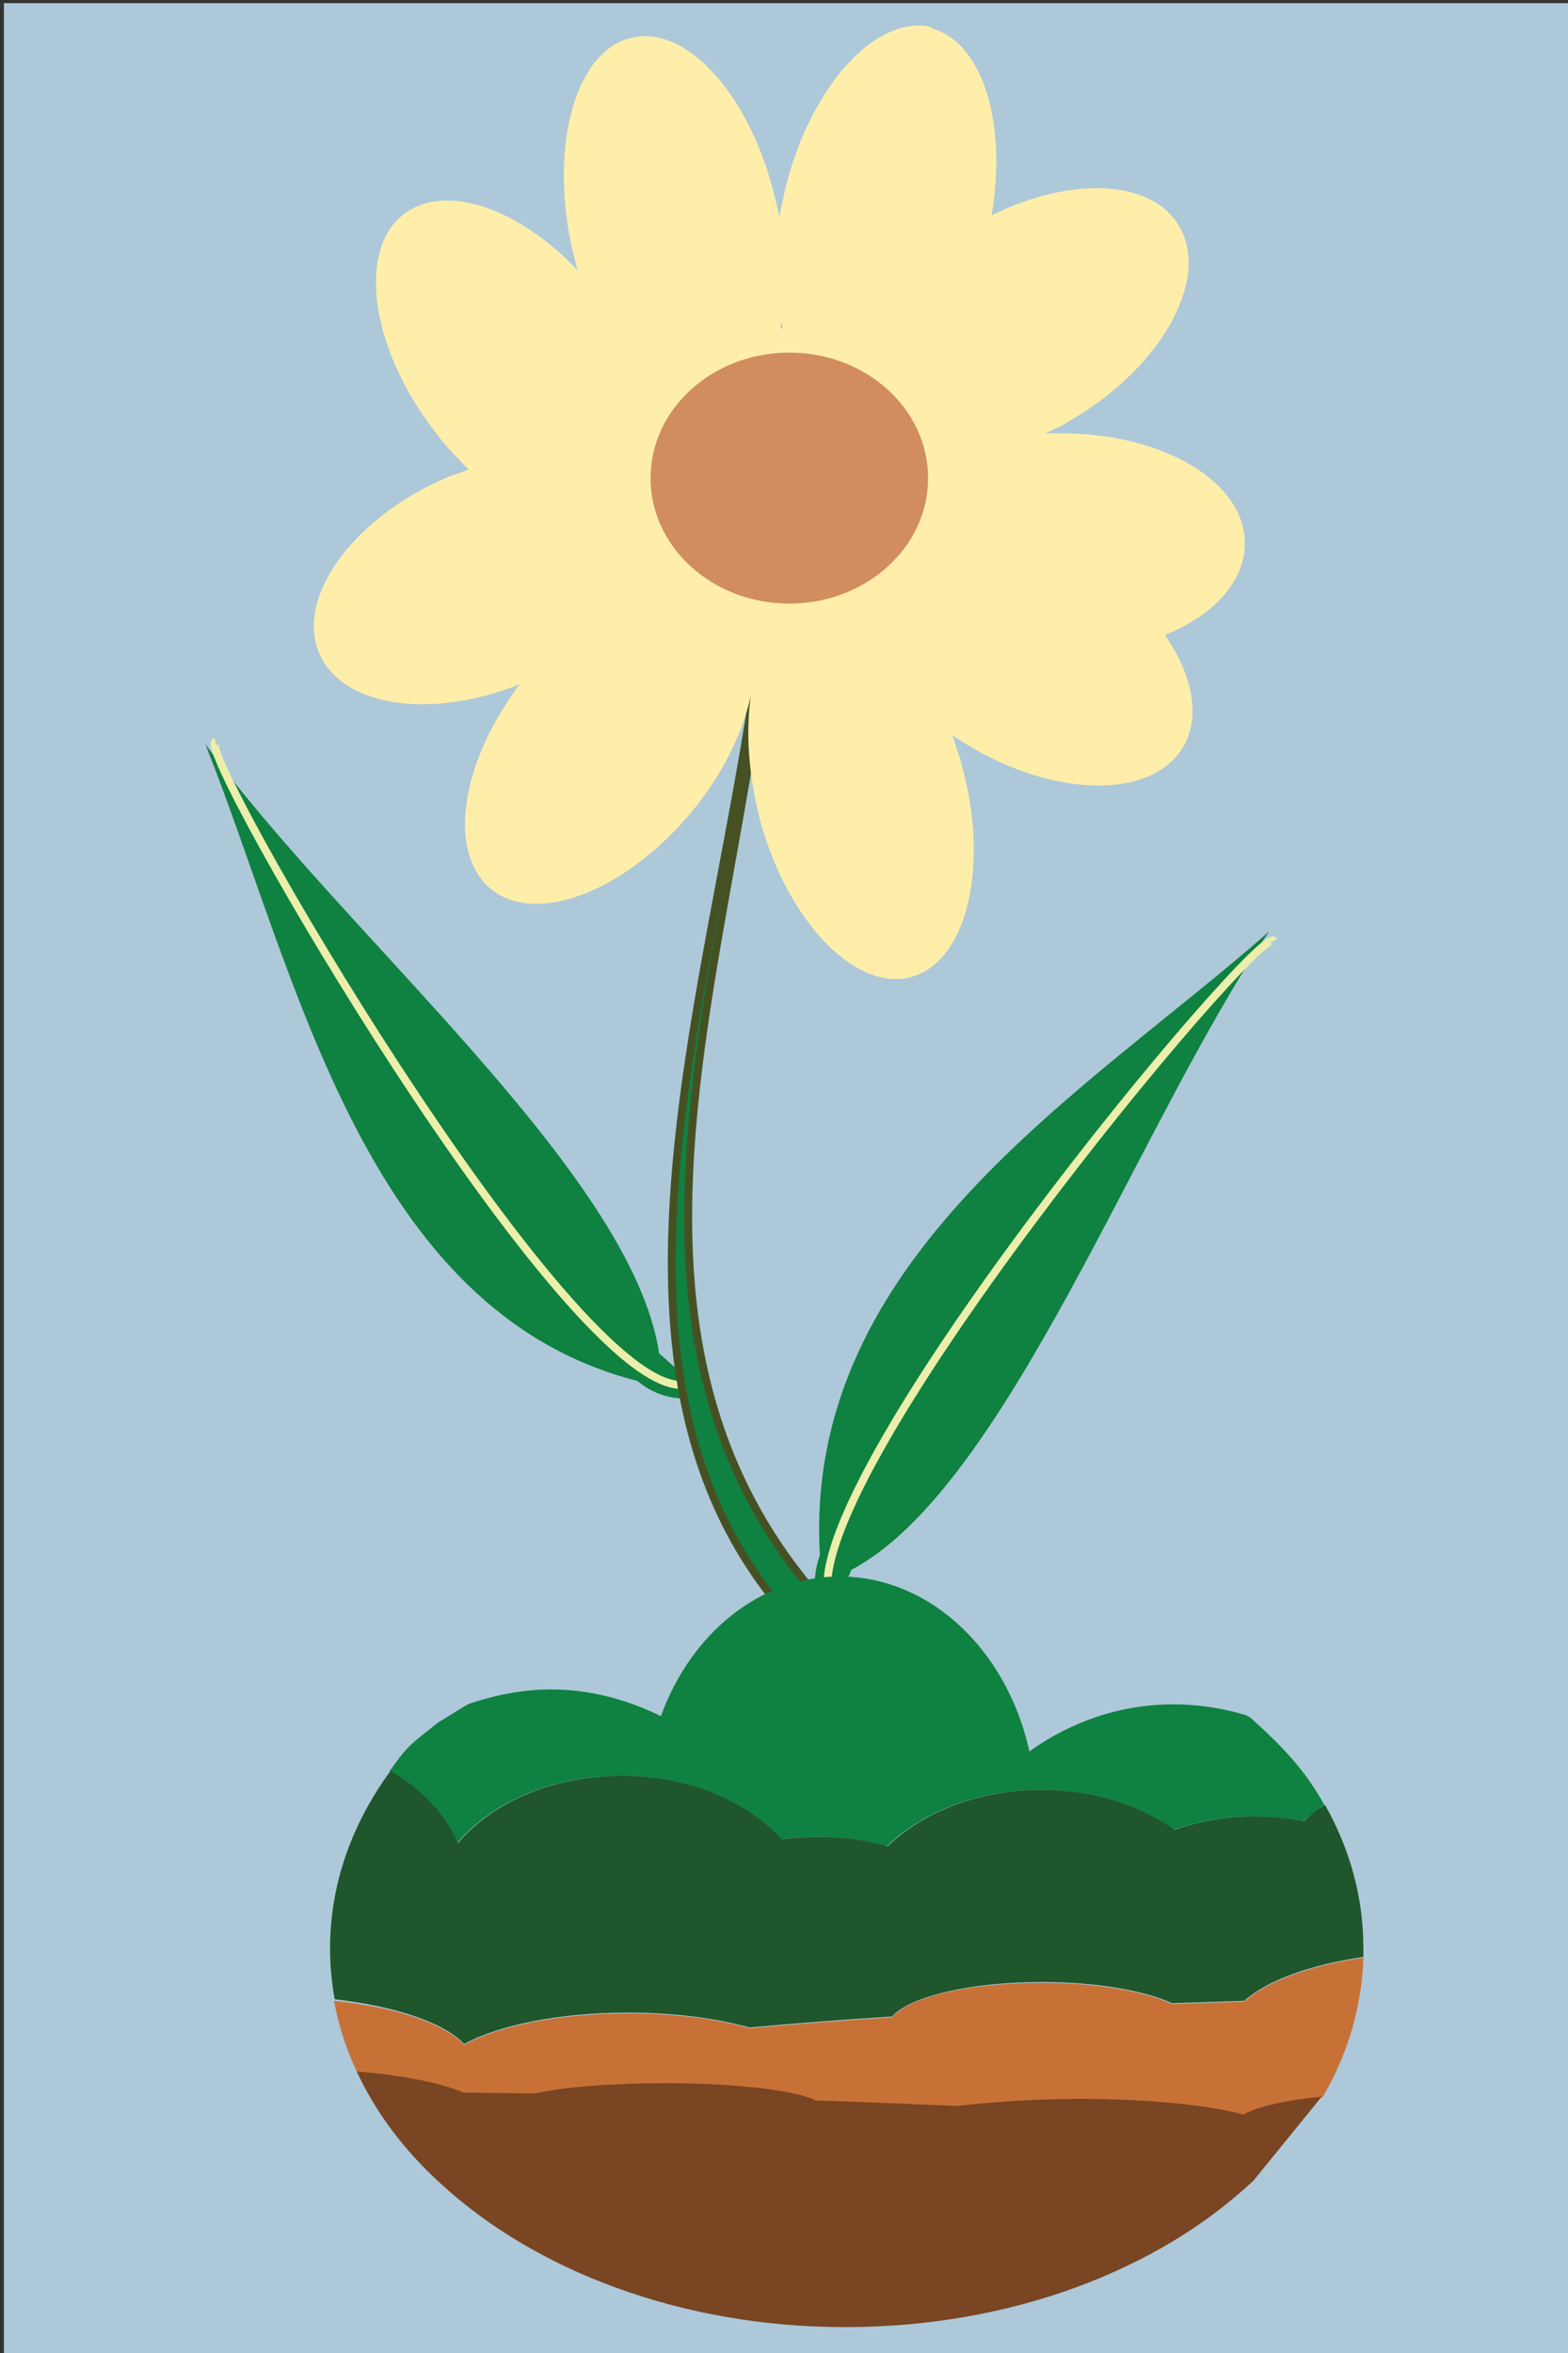 <?xml version="1.0" encoding="utf-8"?>
<!-- Generator: Adobe Illustrator 28.0.0, SVG Export Plug-In . SVG Version: 6.00 Build 0)  -->
<svg version="1.1" id="Layer_1" xmlns="http://www.w3.org/2000/svg" xmlns:xlink="http://www.w3.org/1999/xlink" x="0px" y="0px"
	 viewBox="0 0 200 300" style="enable-background:new 0 0 200 300;" xml:space="preserve">
<rect x="0" y="0" width="200" height="300" fill="#333333" stroke="none"/>
<style type="text/css">
	.st0{fill:#ADC8D9;}
	.st1{fill:#0F8140;}
	.st2{fill:none;stroke:#ECEFAB;}
	.st3{fill:#0F8140;stroke:#465123;}
	.st4{fill:#FFEEAA;}
	.st5{fill:#D18D60;}
	.st6{fill:none;}
	.st7{fill:#1F562B;}
	.st8{fill:#C87137;}
	.st9{fill:#794523;}
</style>
<rect x="0.5" y="0.4" class="st0" width="200" height="300"/>
<g id="Layer_1_00000138540024981016623310000006945277405681035940_">
</g>
<g id="Layer_6">
</g>
<g id="Layer_3">
	<g>
		<g transform="translate(-2.02 -24.244)">
			<path class="st1" d="M28.2,119.1c11.7,29.3,20.2,72.3,55.1,81.2c2.3,1.9,5.2,2.8,8.9,1.9l-6.1-5.4
				C82.6,173.7,45.5,143.1,28.2,119.1L28.2,119.1z"/>
			<path class="st2" d="M89.3,200.8c-14.6,1.5-62.6-81.2-59.8-82"/>
			<path class="st3" d="M100.4,81.7c2,55-39.2,126.2,17,160.9l3.7-1.6C62.9,200,104.5,135.6,100.4,81.7L100.4,81.7z"/>
			<path class="st4" d="M119.2,27.5c-6.6,0-13.8,8.4-16.9,20.3c-0.3,1.4-0.6,2.7-0.9,4.1c-0.1-0.8-0.3-1.5-0.5-2.3
				c-3.1-13.2-11.4-22.4-18.5-20.5c-7.1,1.8-10.4,14.1-7.3,27.3c0.2,0.8,0.4,1.5,0.6,2.3c-7.9-8.3-17.5-11.3-22.6-6.8
				c-5.6,5-3.5,17.5,4.8,27.9c1.2,1.6,2.6,3,3.9,4.3c-0.8,0.3-1.6,0.6-2.5,0.9c-11.9,5-19.4,15-16.7,22.2c2.7,7.1,14.1,8.9,25.7,4.3
				c-7.3,9.7-9.2,20.8-4.1,25.7c5.5,5.2,16.8,1.2,25.5-8.8c4.3-5,7-10.5,8.1-15.5l0,0c-0.7,4.7-0.3,10.5,1.3,16.4
				c3.7,13,12.5,21.7,19.5,19.4s9.7-14.7,5.9-27.6c-0.3-1-0.7-2.1-1-3.1c0.9,0.6,1.9,1.2,2.9,1.8c11.3,6.4,23.3,6.1,26.8-0.8
				c1.9-3.8,0.8-8.9-2.6-13.8c6.2-2.5,10.2-6.8,10.2-11.7c0-7.8-10.4-14-23.3-14c-0.8,0-1.5,0-2.2,0c1.2-0.5,2.4-1.1,3.5-1.8
				c11.2-6.6,17.4-17.5,13.8-24.3c-3.3-6.3-13.8-6.8-24.1-1.7c2-11.7-1.1-21.9-7.5-23.8C120.6,27.6,119.9,27.5,119.2,27.5
				L119.2,27.5z M101.7,65.3c0,0.2,0.1,0.5,0.2,0.8c-0.1,0-0.2,0-0.3,0C101.6,65.8,101.6,65.5,101.7,65.3L101.7,65.3z M123,82.4
				c0,0,0.1,0,0.2,0C123.1,82.5,123,82.5,123,82.4C123,82.5,123,82.4,123,82.4z"/>
			<g>
				<ellipse class="st5" cx="102.7" cy="85.2" rx="17.7" ry="16"/>
			</g>
			<path class="st1" d="M163.9,143c-23.1,20.4-59.5,41.5-57.3,79.5c-1,2.9-1,6.1,0.9,9.6l3.1-7.7C130.4,214,147.2,167.5,163.9,143
				L163.9,143z"/>
			<path class="st2" d="M107.9,228.7c-5.6-14.3,55.1-87.1,56.6-84.5"/>
		</g>
		<path class="st6" d="M70.3,215.5c5,0,9.7,1.2,14,3.4c3.8-10.5,12.6-17.8,22.8-17.8c11.6,0,21.4,9.5,24.2,22.3
			c5.3-3.8,11.6-6,18.4-6c3.2,0,6.4,0.5,9.3,1.4c0-0.2,0.1-0.4,0.1-0.7c-12.1-11-30.6-18-51.3-18c-19.4,0-36.9,6.2-49,15.9
			c0.3,0.4,0.7,0.7,1,1.1C63.2,216.1,66.7,215.5,70.3,215.5z"/>
		<path class="st1" d="M58.3,235c4.4-5.2,12.1-8.6,20.9-8.6c8.5,0,16,3.2,20.4,8.1c1.6-0.2,3.1-0.3,4.8-0.3c3.1,0,6,0.4,8.7,1.2
			c4.6-4.4,11.6-7.2,19.6-7.2c6.6,0,12.6,1.9,17,5.1c3.1-1.1,6.6-1.7,10.2-1.7c2.1,0,4.3,0.2,6.3,0.6c0.8-0.7,1.8-1.4,2.7-2.1
			c-2.4-4.4-5.4-7.5-9.4-11.1c-0.2-0.1-0.2-0.1-0.5-0.3c-3-0.9-6.1-1.4-9.3-1.4c-6.8,0-13.1,2.2-18.4,6
			c-2.8-12.8-12.6-22.3-24.2-22.3c-10.2,0-19,7.3-22.8,17.8c-4.3-2.1-9-3.4-14-3.4c-3.6,0-7.1,0.7-10.4,1.8c-0.5,0.2-2,1.2-4,2.4
			c-3.6,2.9-3.7,2.7-6.2,6.2C53.7,228.1,56.7,231.3,58.3,235z"/>
		<path class="st7" d="M59.2,260.6c4.4-2.4,12.1-4,20.9-4c5.8,0,11.2,0.7,15.5,1.9c5.5-0.5,11.7-1,18.2-1.4
			c2.1-2.5,9.8-4.4,19.1-4.4c7,0,13.1,1.1,16.6,2.7c3-0.1,6.1-0.2,9.2-0.3c2.9-2.6,8.4-4.6,15.2-5.6c0-0.4,0-0.7,0-1.1
			c0-6.5-1.7-12.6-4.9-18.3c-1,0.6-1.9,1.3-2.7,2.1c-2-0.4-4.1-0.6-6.3-0.6c-3.7,0-7.1,0.6-10.2,1.7c-4.5-3.2-10.4-5.1-17-5.1
			c-8,0-15,2.8-19.6,7.2c-2.7-0.8-5.6-1.2-8.7-1.2c-1.7,0-3.2,0.1-4.8,0.3c-4.5-4.9-11.9-8.1-20.4-8.1c-8.8,0-16.5,3.4-20.9,8.6
			c-1.6-3.7-4.6-6.9-8.6-9.2c-4.9,6.7-7.7,14.4-7.7,22.6c0,2.2,0.2,4.4,0.6,6.5C50.5,255.8,56.7,257.9,59.2,260.6z"/>
		<path class="st8" d="M68.4,267c3.5-0.8,9.6-1.3,16.6-1.3c9.2,0,17,0.9,19.1,2.2c6.5,0.2,12.7,0.5,18.2,0.7
			c4.2-0.6,9.6-0.9,15.5-0.9c8.8,0,16.5,0.8,20.9,2c1.7-0.9,5.3-1.7,10-2.3c3.2-5.5,5-11.5,5.2-17.8c-6.8,1-12.3,3-15.2,5.6
			c-3.1,0.1-6.2,0.2-9.2,0.3c-3.5-1.6-9.6-2.7-16.6-2.7c-9.2,0-17,1.8-19.1,4.4c-6.5,0.4-12.7,0.9-18.2,1.4
			c-4.2-1.2-9.6-1.9-15.5-1.9c-8.8,0-16.5,1.6-20.9,4c-2.5-2.7-8.7-4.8-16.6-5.6c0.6,3.2,1.6,6.3,3,9.2c6.1,0.5,10.9,1.5,13.6,2.7
			C62.3,266.9,65.4,267,68.4,267z"/>
		<path class="st9" d="M168.6,267.3c-4.7,0.5-8.3,1.3-10,2.3c-4.4-1.2-12.1-2-20.9-2c-5.8,0-11.2,0.4-15.5,0.9
			c-5.5-0.2-11.7-0.5-18.2-0.7c-2.1-1.2-9.8-2.2-19.1-2.2c-7,0-13.1,0.5-16.6,1.3c-3,0-6.1-0.1-9.2-0.1c-2.7-1.2-7.6-2.2-13.6-2.7
			c2.4,5.2,6,10,10.6,14.2c12.1,11.2,30.8,18.4,51.7,18.4c21.2,0,40-7.3,52.1-18.7"/>
	</g>
</g>
</svg>

